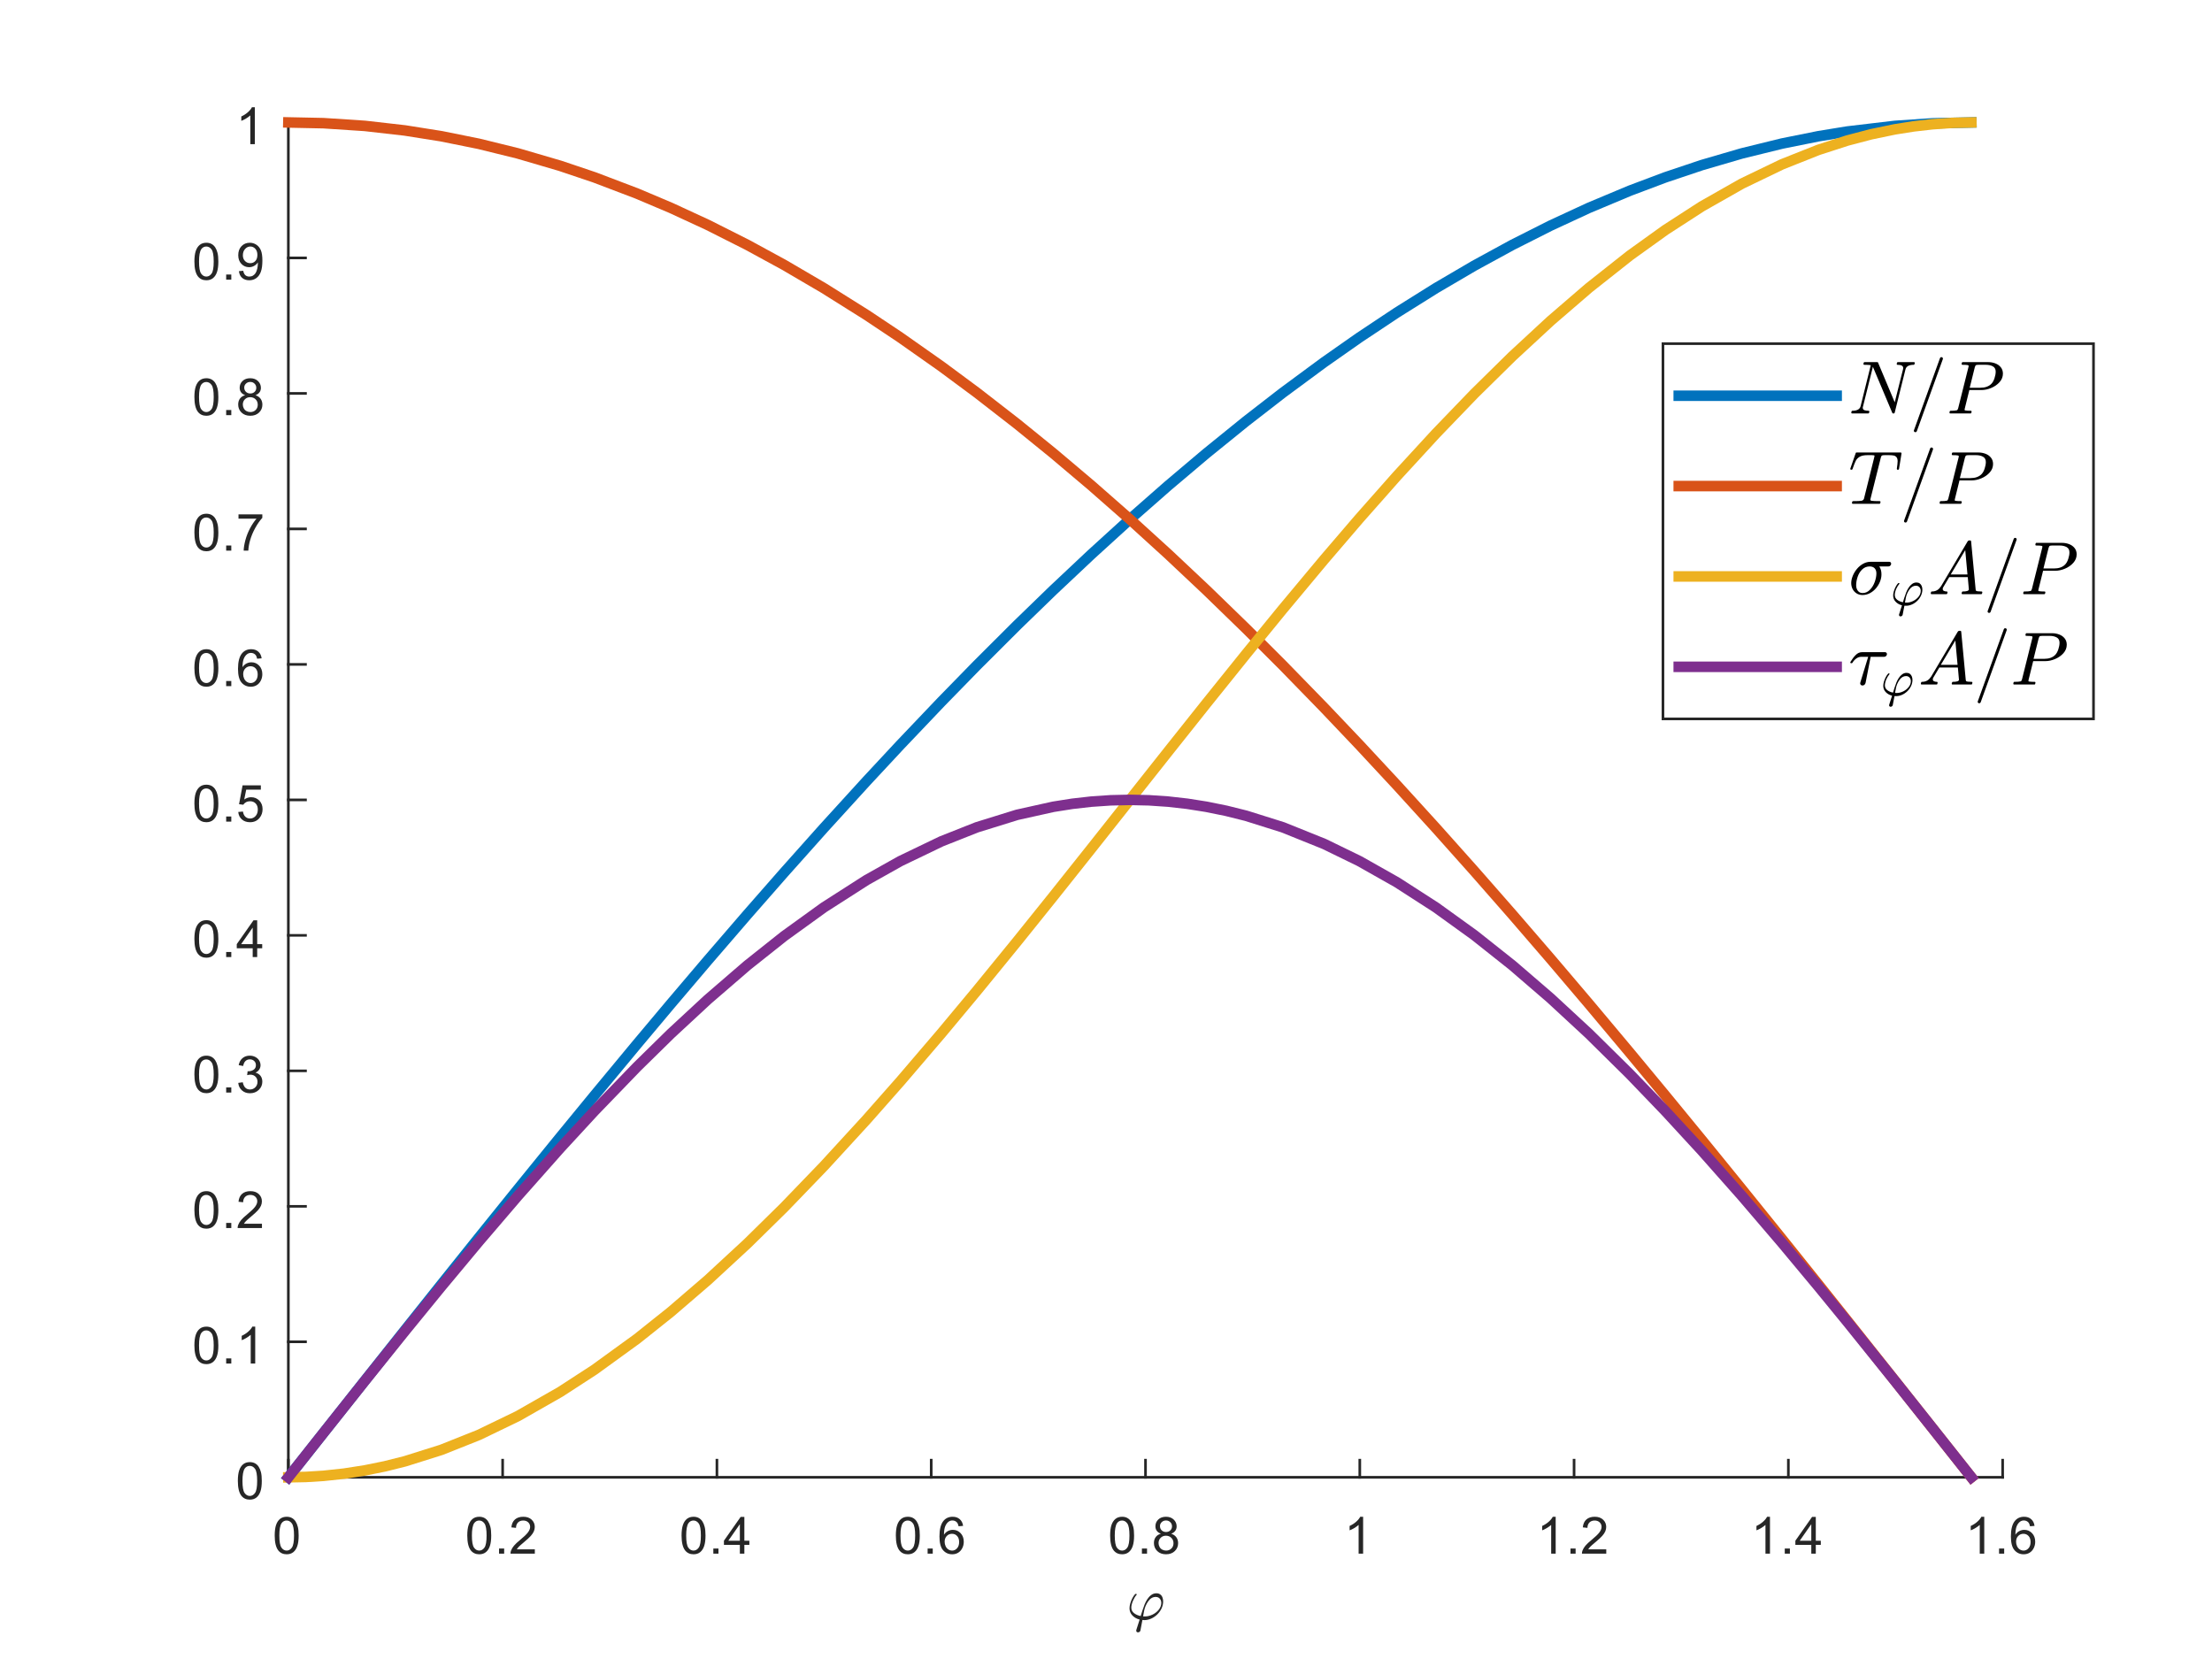 <?xml version="1.0"?>
<!DOCTYPE svg PUBLIC '-//W3C//DTD SVG 1.0//EN'
          'http://www.w3.org/TR/2001/REC-SVG-20010904/DTD/svg10.dtd'>
<svg xmlns:xlink="http://www.w3.org/1999/xlink" style="fill-opacity:1; color-rendering:auto; color-interpolation:auto; text-rendering:auto; stroke:black; stroke-linecap:square; stroke-miterlimit:10; shape-rendering:auto; stroke-opacity:1; fill:black; stroke-dasharray:none; font-weight:normal; stroke-width:1; font-family:'Dialog'; font-style:normal; stroke-linejoin:miter; font-size:12px; stroke-dashoffset:0; image-rendering:auto;" width="560" height="420" xmlns="http://www.w3.org/2000/svg"
><rect width="100%" height="100%" fill="#333333" stroke="none"/><!--Generated by the Batik Graphics2D SVG Generator--><defs id="genericDefs"
  /><g
  ><defs id="defs1"
    ><clipPath clipPathUnits="userSpaceOnUse" id="clipPath1"
      ><path d="M0 0 L560 0 L560 420 L0 420 L0 0 Z"
      /></clipPath
    ></defs
    ><g style="fill:white; stroke:white;"
    ><rect x="0" y="0" width="560" style="clip-path:url(#clipPath1); stroke:none;" height="420"
    /></g
    ><g style="fill:white; text-rendering:optimizeSpeed; color-rendering:optimizeSpeed; image-rendering:optimizeSpeed; shape-rendering:crispEdges; stroke:white; color-interpolation:sRGB;"
    ><rect x="0" width="560" height="420" y="0" style="stroke:none;"
      /><path style="stroke:none;" d="M73 374 L507 374 L507 31 L73 31 Z"
    /></g
    ><g style="fill:rgb(38,38,38); text-rendering:geometricPrecision; image-rendering:optimizeQuality; color-rendering:optimizeQuality; stroke-linejoin:round; stroke:rgb(38,38,38); color-interpolation:linearRGB; stroke-width:0.667;"
    ><line y2="374" style="fill:none;" x1="73" x2="507" y1="374"
      /><line y2="369.66" style="fill:none;" x1="73" x2="73" y1="374"
      /><line y2="369.66" style="fill:none;" x1="127.25" x2="127.25" y1="374"
      /><line y2="369.66" style="fill:none;" x1="181.5" x2="181.5" y1="374"
      /><line y2="369.66" style="fill:none;" x1="235.75" x2="235.75" y1="374"
      /><line y2="369.66" style="fill:none;" x1="290" x2="290" y1="374"
      /><line y2="369.66" style="fill:none;" x1="344.25" x2="344.25" y1="374"
      /><line y2="369.66" style="fill:none;" x1="398.5" x2="398.5" y1="374"
      /><line y2="369.66" style="fill:none;" x1="452.75" x2="452.75" y1="374"
      /><line y2="369.66" style="fill:none;" x1="507" x2="507" y1="374"
    /></g
    ><g transform="translate(73,379.333)" style="font-size:13.333px; fill:rgb(38,38,38); text-rendering:geometricPrecision; color-rendering:optimizeQuality; image-rendering:optimizeQuality; stroke:rgb(38,38,38); color-interpolation:linearRGB;"
    ><path style="stroke:none;" d="M-3.453 9.406 Q-3.453 7.766 -3.117 6.758 Q-2.781 5.75 -2.109 5.203 Q-1.438 4.656 -0.422 4.656 Q0.328 4.656 0.891 4.961 Q1.453 5.266 1.82 5.828 Q2.188 6.391 2.398 7.211 Q2.609 8.031 2.609 9.406 Q2.609 11.047 2.273 12.055 Q1.938 13.062 1.266 13.609 Q0.594 14.156 -0.422 14.156 Q-1.766 14.156 -2.547 13.188 Q-3.453 12.031 -3.453 9.406 ZM-2.281 9.406 Q-2.281 11.703 -1.75 12.461 Q-1.219 13.219 -0.422 13.219 Q0.359 13.219 0.898 12.461 Q1.438 11.703 1.438 9.406 Q1.438 7.109 0.898 6.359 Q0.359 5.609 -0.438 5.609 Q-1.219 5.609 -1.703 6.266 Q-2.281 7.125 -2.281 9.406 Z"
    /></g
    ><g transform="translate(127.25,379.333)" style="font-size:13.333px; fill:rgb(38,38,38); text-rendering:geometricPrecision; color-rendering:optimizeQuality; image-rendering:optimizeQuality; stroke:rgb(38,38,38); color-interpolation:linearRGB;"
    ><path style="stroke:none;" d="M-8.953 9.406 Q-8.953 7.766 -8.617 6.758 Q-8.281 5.75 -7.609 5.203 Q-6.938 4.656 -5.922 4.656 Q-5.172 4.656 -4.609 4.961 Q-4.047 5.266 -3.68 5.828 Q-3.312 6.391 -3.102 7.211 Q-2.891 8.031 -2.891 9.406 Q-2.891 11.047 -3.227 12.055 Q-3.562 13.062 -4.234 13.609 Q-4.906 14.156 -5.922 14.156 Q-7.266 14.156 -8.047 13.188 Q-8.953 12.031 -8.953 9.406 ZM-7.781 9.406 Q-7.781 11.703 -7.25 12.461 Q-6.719 13.219 -5.922 13.219 Q-5.141 13.219 -4.602 12.461 Q-4.062 11.703 -4.062 9.406 Q-4.062 7.109 -4.602 6.359 Q-5.141 5.609 -5.938 5.609 Q-6.719 5.609 -7.203 6.266 Q-7.781 7.125 -7.781 9.406 ZM-0.909 14 L-0.909 12.703 L0.388 12.703 L0.388 14 L-0.909 14 ZM8.149 12.906 L8.149 14 L1.993 14 Q1.977 13.594 2.134 13.203 Q2.368 12.578 2.884 11.969 Q3.399 11.359 4.384 10.562 Q5.899 9.312 6.431 8.586 Q6.962 7.859 6.962 7.219 Q6.962 6.531 6.477 6.07 Q5.993 5.609 5.212 5.609 Q4.384 5.609 3.892 6.102 Q3.399 6.594 3.384 7.469 L2.212 7.344 Q2.337 6.031 3.118 5.344 Q3.899 4.656 5.227 4.656 Q6.571 4.656 7.352 5.398 Q8.134 6.141 8.134 7.234 Q8.134 7.797 7.907 8.336 Q7.681 8.875 7.149 9.477 Q6.618 10.078 5.384 11.109 Q4.352 11.969 4.063 12.281 Q3.774 12.594 3.587 12.906 L8.149 12.906 Z"
    /></g
    ><g transform="translate(181.5,379.333)" style="font-size:13.333px; fill:rgb(38,38,38); text-rendering:geometricPrecision; color-rendering:optimizeQuality; image-rendering:optimizeQuality; stroke:rgb(38,38,38); color-interpolation:linearRGB;"
    ><path style="stroke:none;" d="M-8.953 9.406 Q-8.953 7.766 -8.617 6.758 Q-8.281 5.75 -7.609 5.203 Q-6.938 4.656 -5.922 4.656 Q-5.172 4.656 -4.609 4.961 Q-4.047 5.266 -3.68 5.828 Q-3.312 6.391 -3.102 7.211 Q-2.891 8.031 -2.891 9.406 Q-2.891 11.047 -3.227 12.055 Q-3.562 13.062 -4.234 13.609 Q-4.906 14.156 -5.922 14.156 Q-7.266 14.156 -8.047 13.188 Q-8.953 12.031 -8.953 9.406 ZM-7.781 9.406 Q-7.781 11.703 -7.25 12.461 Q-6.719 13.219 -5.922 13.219 Q-5.141 13.219 -4.602 12.461 Q-4.062 11.703 -4.062 9.406 Q-4.062 7.109 -4.602 6.359 Q-5.141 5.609 -5.938 5.609 Q-6.719 5.609 -7.203 6.266 Q-7.781 7.125 -7.781 9.406 ZM-0.909 14 L-0.909 12.703 L0.388 12.703 L0.388 14 L-0.909 14 ZM5.806 14 L5.806 11.766 L1.774 11.766 L1.774 10.719 L6.009 4.688 L6.946 4.688 L6.946 10.719 L8.212 10.719 L8.212 11.766 L6.946 11.766 L6.946 14 L5.806 14 ZM5.806 10.719 L5.806 6.531 L2.884 10.719 L5.806 10.719 Z"
    /></g
    ><g transform="translate(235.75,379.333)" style="font-size:13.333px; fill:rgb(38,38,38); text-rendering:geometricPrecision; color-rendering:optimizeQuality; image-rendering:optimizeQuality; stroke:rgb(38,38,38); color-interpolation:linearRGB;"
    ><path style="stroke:none;" d="M-8.953 9.406 Q-8.953 7.766 -8.617 6.758 Q-8.281 5.75 -7.609 5.203 Q-6.938 4.656 -5.922 4.656 Q-5.172 4.656 -4.609 4.961 Q-4.047 5.266 -3.68 5.828 Q-3.312 6.391 -3.102 7.211 Q-2.891 8.031 -2.891 9.406 Q-2.891 11.047 -3.227 12.055 Q-3.562 13.062 -4.234 13.609 Q-4.906 14.156 -5.922 14.156 Q-7.266 14.156 -8.047 13.188 Q-8.953 12.031 -8.953 9.406 ZM-7.781 9.406 Q-7.781 11.703 -7.25 12.461 Q-6.719 13.219 -5.922 13.219 Q-5.141 13.219 -4.602 12.461 Q-4.062 11.703 -4.062 9.406 Q-4.062 7.109 -4.602 6.359 Q-5.141 5.609 -5.938 5.609 Q-6.719 5.609 -7.203 6.266 Q-7.781 7.125 -7.781 9.406 ZM-0.909 14 L-0.909 12.703 L0.388 12.703 L0.388 14 L-0.909 14 ZM8.071 6.969 L6.931 7.062 Q6.79 6.391 6.509 6.078 Q6.04 5.594 5.368 5.594 Q4.821 5.594 4.399 5.906 Q3.868 6.297 3.555 7.047 Q3.243 7.797 3.227 9.203 Q3.634 8.578 4.235 8.273 Q4.837 7.969 5.493 7.969 Q6.634 7.969 7.438 8.805 Q8.243 9.641 8.243 10.984 Q8.243 11.859 7.86 12.609 Q7.477 13.359 6.821 13.758 Q6.165 14.156 5.321 14.156 Q3.899 14.156 2.993 13.109 Q2.087 12.062 2.087 9.641 Q2.087 6.953 3.087 5.719 Q3.962 4.656 5.431 4.656 Q6.524 4.656 7.227 5.273 Q7.931 5.891 8.071 6.969 ZM3.399 10.984 Q3.399 11.578 3.649 12.117 Q3.899 12.656 4.352 12.938 Q4.806 13.219 5.306 13.219 Q6.024 13.219 6.548 12.633 Q7.071 12.047 7.071 11.047 Q7.071 10.078 6.556 9.523 Q6.04 8.969 5.259 8.969 Q4.477 8.969 3.938 9.523 Q3.399 10.078 3.399 10.984 Z"
    /></g
    ><g transform="translate(290,379.333)" style="font-size:13.333px; fill:rgb(38,38,38); text-rendering:geometricPrecision; color-rendering:optimizeQuality; image-rendering:optimizeQuality; stroke:rgb(38,38,38); color-interpolation:linearRGB;"
    ><path style="stroke:none;" d="M-8.953 9.406 Q-8.953 7.766 -8.617 6.758 Q-8.281 5.75 -7.609 5.203 Q-6.938 4.656 -5.922 4.656 Q-5.172 4.656 -4.609 4.961 Q-4.047 5.266 -3.68 5.828 Q-3.312 6.391 -3.102 7.211 Q-2.891 8.031 -2.891 9.406 Q-2.891 11.047 -3.227 12.055 Q-3.562 13.062 -4.234 13.609 Q-4.906 14.156 -5.922 14.156 Q-7.266 14.156 -8.047 13.188 Q-8.953 12.031 -8.953 9.406 ZM-7.781 9.406 Q-7.781 11.703 -7.25 12.461 Q-6.719 13.219 -5.922 13.219 Q-5.141 13.219 -4.602 12.461 Q-4.062 11.703 -4.062 9.406 Q-4.062 7.109 -4.602 6.359 Q-5.141 5.609 -5.938 5.609 Q-6.719 5.609 -7.203 6.266 Q-7.781 7.125 -7.781 9.406 ZM-0.909 14 L-0.909 12.703 L0.388 12.703 L0.388 14 L-0.909 14 ZM3.899 8.953 Q3.196 8.688 2.852 8.211 Q2.509 7.734 2.509 7.062 Q2.509 6.047 3.235 5.352 Q3.962 4.656 5.181 4.656 Q6.399 4.656 7.141 5.367 Q7.884 6.078 7.884 7.094 Q7.884 7.734 7.54 8.211 Q7.196 8.688 6.509 8.953 Q7.368 9.234 7.813 9.859 Q8.259 10.484 8.259 11.344 Q8.259 12.531 7.415 13.344 Q6.571 14.156 5.196 14.156 Q3.821 14.156 2.977 13.344 Q2.134 12.531 2.134 11.312 Q2.134 10.406 2.595 9.789 Q3.055 9.172 3.899 8.953 ZM3.665 7.016 Q3.665 7.672 4.095 8.094 Q4.524 8.516 5.196 8.516 Q5.868 8.516 6.29 8.102 Q6.712 7.688 6.712 7.078 Q6.712 6.453 6.274 6.023 Q5.837 5.594 5.196 5.594 Q4.54 5.594 4.102 6.016 Q3.665 6.438 3.665 7.016 ZM3.305 11.312 Q3.305 11.797 3.54 12.258 Q3.774 12.719 4.227 12.969 Q4.681 13.219 5.212 13.219 Q6.024 13.219 6.556 12.695 Q7.087 12.172 7.087 11.359 Q7.087 10.531 6.54 9.992 Q5.993 9.453 5.165 9.453 Q4.368 9.453 3.837 9.984 Q3.305 10.516 3.305 11.312 Z"
    /></g
    ><g transform="translate(344.25,379.333)" style="font-size:13.333px; fill:rgb(38,38,38); text-rendering:geometricPrecision; color-rendering:optimizeQuality; image-rendering:optimizeQuality; stroke:rgb(38,38,38); color-interpolation:linearRGB;"
    ><path style="stroke:none;" d="M0.844 14 L-0.297 14 L-0.297 6.719 Q-0.719 7.109 -1.383 7.508 Q-2.047 7.906 -2.578 8.094 L-2.578 6.984 Q-1.625 6.547 -0.906 5.906 Q-0.188 5.266 0.109 4.656 L0.844 4.656 L0.844 14 Z"
    /></g
    ><g transform="translate(398.5,379.333)" style="font-size:13.333px; fill:rgb(38,38,38); text-rendering:geometricPrecision; color-rendering:optimizeQuality; image-rendering:optimizeQuality; stroke:rgb(38,38,38); color-interpolation:linearRGB;"
    ><path style="stroke:none;" d="M-4.656 14 L-5.797 14 L-5.797 6.719 Q-6.219 7.109 -6.883 7.508 Q-7.547 7.906 -8.078 8.094 L-8.078 6.984 Q-7.125 6.547 -6.406 5.906 Q-5.688 5.266 -5.391 4.656 L-4.656 4.656 L-4.656 14 ZM-0.909 14 L-0.909 12.703 L0.388 12.703 L0.388 14 L-0.909 14 ZM8.149 12.906 L8.149 14 L1.993 14 Q1.977 13.594 2.134 13.203 Q2.368 12.578 2.884 11.969 Q3.399 11.359 4.384 10.562 Q5.899 9.312 6.431 8.586 Q6.962 7.859 6.962 7.219 Q6.962 6.531 6.477 6.07 Q5.993 5.609 5.212 5.609 Q4.384 5.609 3.892 6.102 Q3.399 6.594 3.384 7.469 L2.212 7.344 Q2.337 6.031 3.118 5.344 Q3.899 4.656 5.227 4.656 Q6.571 4.656 7.352 5.398 Q8.134 6.141 8.134 7.234 Q8.134 7.797 7.907 8.336 Q7.681 8.875 7.149 9.477 Q6.618 10.078 5.384 11.109 Q4.352 11.969 4.063 12.281 Q3.774 12.594 3.587 12.906 L8.149 12.906 Z"
    /></g
    ><g transform="translate(452.75,379.333)" style="font-size:13.333px; fill:rgb(38,38,38); text-rendering:geometricPrecision; color-rendering:optimizeQuality; image-rendering:optimizeQuality; stroke:rgb(38,38,38); color-interpolation:linearRGB;"
    ><path style="stroke:none;" d="M-4.656 14 L-5.797 14 L-5.797 6.719 Q-6.219 7.109 -6.883 7.508 Q-7.547 7.906 -8.078 8.094 L-8.078 6.984 Q-7.125 6.547 -6.406 5.906 Q-5.688 5.266 -5.391 4.656 L-4.656 4.656 L-4.656 14 ZM-0.909 14 L-0.909 12.703 L0.388 12.703 L0.388 14 L-0.909 14 ZM5.806 14 L5.806 11.766 L1.774 11.766 L1.774 10.719 L6.009 4.688 L6.946 4.688 L6.946 10.719 L8.212 10.719 L8.212 11.766 L6.946 11.766 L6.946 14 L5.806 14 ZM5.806 10.719 L5.806 6.531 L2.884 10.719 L5.806 10.719 Z"
    /></g
    ><g transform="translate(507,379.333)" style="font-size:13.333px; fill:rgb(38,38,38); text-rendering:geometricPrecision; color-rendering:optimizeQuality; image-rendering:optimizeQuality; stroke:rgb(38,38,38); color-interpolation:linearRGB;"
    ><path style="stroke:none;" d="M-4.656 14 L-5.797 14 L-5.797 6.719 Q-6.219 7.109 -6.883 7.508 Q-7.547 7.906 -8.078 8.094 L-8.078 6.984 Q-7.125 6.547 -6.406 5.906 Q-5.688 5.266 -5.391 4.656 L-4.656 4.656 L-4.656 14 ZM-0.909 14 L-0.909 12.703 L0.388 12.703 L0.388 14 L-0.909 14 ZM8.071 6.969 L6.931 7.062 Q6.79 6.391 6.509 6.078 Q6.04 5.594 5.368 5.594 Q4.821 5.594 4.399 5.906 Q3.868 6.297 3.555 7.047 Q3.243 7.797 3.227 9.203 Q3.634 8.578 4.235 8.273 Q4.837 7.969 5.493 7.969 Q6.634 7.969 7.438 8.805 Q8.243 9.641 8.243 10.984 Q8.243 11.859 7.86 12.609 Q7.477 13.359 6.821 13.758 Q6.165 14.156 5.321 14.156 Q3.899 14.156 2.993 13.109 Q2.087 12.062 2.087 9.641 Q2.087 6.953 3.087 5.719 Q3.962 4.656 5.431 4.656 Q6.524 4.656 7.227 5.273 Q7.931 5.891 8.071 6.969 ZM3.399 10.984 Q3.399 11.578 3.649 12.117 Q3.899 12.656 4.352 12.938 Q4.806 13.219 5.306 13.219 Q6.024 13.219 6.548 12.633 Q7.071 12.047 7.071 11.047 Q7.071 10.078 6.556 9.523 Q6.04 8.969 5.259 8.969 Q4.477 8.969 3.938 9.523 Q3.399 10.078 3.399 10.984 Z"
    /></g
    ><g transform="translate(290,397.667)" style="font-size:14.667px; fill:rgb(38,38,38); text-rendering:geometricPrecision; image-rendering:optimizeQuality; color-rendering:optimizeQuality; font-family:'mwa_cmmi10'; stroke:rgb(38,38,38); color-interpolation:linearRGB;"
    ><path style="stroke:none;" d="M-2.344 15.164 Q-2.344 15.117 -2.329 14.992 L-1.485 12.351 Q-2.594 12.07 -3.321 11.312 Q-4.047 10.554 -4.047 9.476 Q-4.047 8.914 -3.844 8.226 Q-3.641 7.539 -3.321 6.921 Q-3 6.304 -2.625 5.898 Q-2.532 5.851 -2.516 5.851 L-2.329 5.851 Q-2.297 5.851 -2.258 5.898 Q-2.219 5.945 -2.219 5.992 Q-2.219 6.054 -2.25 6.086 Q-2.5 6.351 -2.735 6.742 Q-2.969 7.132 -3.157 7.562 Q-3.344 7.992 -3.469 8.468 Q-3.594 8.945 -3.594 9.304 Q-3.594 10.195 -2.891 10.734 Q-2.188 11.273 -1.219 11.461 L-0.797 10.117 Q-0.516 9.242 -0.242 8.554 Q0.031 7.867 0.445 7.218 Q0.859 6.57 1.445 6.132 Q2.031 5.695 2.765 5.695 Q3.328 5.695 3.718 5.976 Q4.109 6.257 4.289 6.734 Q4.468 7.211 4.468 7.757 Q4.468 8.648 4.078 9.5 Q3.687 10.351 3 11.031 Q2.312 11.711 1.445 12.101 Q0.578 12.492 -0.297 12.492 Q-0.422 12.476 -0.555 12.468 Q-0.688 12.461 -0.782 12.461 L-1.282 15.086 Q-1.313 15.304 -1.492 15.445 Q-1.672 15.586 -1.907 15.586 Q-2.094 15.586 -2.219 15.476 Q-2.344 15.367 -2.344 15.164 ZM-0.61 11.539 Q-0.454 11.554 -0.125 11.554 Q0.796 11.554 1.758 11.101 Q2.718 10.648 3.359 9.843 Q4 9.039 4 8.101 Q4 7.679 3.82 7.343 Q3.64 7.007 3.336 6.812 Q3.031 6.617 2.609 6.617 Q1.453 6.617 0.671 7.75 Q-0.11 8.882 -0.36 10.179 L-0.61 11.539 Z"
    /></g
    ><g style="fill:rgb(38,38,38); text-rendering:geometricPrecision; image-rendering:optimizeQuality; color-rendering:optimizeQuality; stroke-linejoin:round; stroke:rgb(38,38,38); color-interpolation:linearRGB; stroke-width:0.667;"
    ><line y2="31" style="fill:none;" x1="73" x2="73" y1="374"
      /><line y2="374" style="fill:none;" x1="73" x2="77.34" y1="374"
      /><line y2="339.7" style="fill:none;" x1="73" x2="77.34" y1="339.7"
      /><line y2="305.4" style="fill:none;" x1="73" x2="77.34" y1="305.4"
      /><line y2="271.1" style="fill:none;" x1="73" x2="77.34" y1="271.1"
      /><line y2="236.8" style="fill:none;" x1="73" x2="77.34" y1="236.8"
      /><line y2="202.5" style="fill:none;" x1="73" x2="77.34" y1="202.5"
      /><line y2="168.2" style="fill:none;" x1="73" x2="77.34" y1="168.2"
      /><line y2="133.9" style="fill:none;" x1="73" x2="77.34" y1="133.9"
      /><line y2="99.6" style="fill:none;" x1="73" x2="77.34" y1="99.6"
      /><line y2="65.3" style="fill:none;" x1="73" x2="77.34" y1="65.3"
      /><line y2="31" style="fill:none;" x1="73" x2="77.34" y1="31"
    /></g
    ><g transform="translate(67.667,374)" style="font-size:13.333px; fill:rgb(38,38,38); text-rendering:geometricPrecision; color-rendering:optimizeQuality; image-rendering:optimizeQuality; stroke:rgb(38,38,38); color-interpolation:linearRGB;"
    ><path style="stroke:none;" d="M-7.453 0.906 Q-7.453 -0.734 -7.117 -1.742 Q-6.781 -2.75 -6.109 -3.297 Q-5.438 -3.844 -4.422 -3.844 Q-3.672 -3.844 -3.109 -3.539 Q-2.547 -3.234 -2.18 -2.672 Q-1.812 -2.109 -1.602 -1.289 Q-1.391 -0.469 -1.391 0.906 Q-1.391 2.547 -1.727 3.555 Q-2.062 4.562 -2.734 5.109 Q-3.406 5.656 -4.422 5.656 Q-5.766 5.656 -6.547 4.688 Q-7.453 3.531 -7.453 0.906 ZM-6.281 0.906 Q-6.281 3.203 -5.75 3.961 Q-5.219 4.719 -4.422 4.719 Q-3.641 4.719 -3.102 3.961 Q-2.562 3.203 -2.562 0.906 Q-2.562 -1.391 -3.102 -2.141 Q-3.641 -2.891 -4.438 -2.891 Q-5.219 -2.891 -5.703 -2.234 Q-6.281 -1.375 -6.281 0.906 Z"
    /></g
    ><g transform="translate(67.667,339.7)" style="font-size:13.333px; fill:rgb(38,38,38); text-rendering:geometricPrecision; color-rendering:optimizeQuality; image-rendering:optimizeQuality; stroke:rgb(38,38,38); color-interpolation:linearRGB;"
    ><path style="stroke:none;" d="M-18.453 0.906 Q-18.453 -0.734 -18.117 -1.742 Q-17.781 -2.75 -17.109 -3.297 Q-16.438 -3.844 -15.422 -3.844 Q-14.672 -3.844 -14.109 -3.539 Q-13.547 -3.234 -13.18 -2.672 Q-12.812 -2.109 -12.602 -1.289 Q-12.391 -0.469 -12.391 0.906 Q-12.391 2.547 -12.727 3.555 Q-13.062 4.562 -13.734 5.109 Q-14.406 5.656 -15.422 5.656 Q-16.766 5.656 -17.547 4.688 Q-18.453 3.531 -18.453 0.906 ZM-17.281 0.906 Q-17.281 3.203 -16.75 3.961 Q-16.219 4.719 -15.422 4.719 Q-14.641 4.719 -14.102 3.961 Q-13.562 3.203 -13.562 0.906 Q-13.562 -1.391 -14.102 -2.141 Q-14.641 -2.891 -15.438 -2.891 Q-16.219 -2.891 -16.703 -2.234 Q-17.281 -1.375 -17.281 0.906 ZM-10.409 5.5 L-10.409 4.203 L-9.112 4.203 L-9.112 5.5 L-10.409 5.5 ZM-3.054 5.5 L-4.194 5.5 L-4.194 -1.781 Q-4.616 -1.391 -5.28 -0.992 Q-5.944 -0.594 -6.476 -0.406 L-6.476 -1.516 Q-5.523 -1.953 -4.804 -2.594 Q-4.085 -3.234 -3.788 -3.844 L-3.054 -3.844 L-3.054 5.5 Z"
    /></g
    ><g transform="translate(67.667,305.4)" style="font-size:13.333px; fill:rgb(38,38,38); text-rendering:geometricPrecision; color-rendering:optimizeQuality; image-rendering:optimizeQuality; stroke:rgb(38,38,38); color-interpolation:linearRGB;"
    ><path style="stroke:none;" d="M-18.453 0.906 Q-18.453 -0.734 -18.117 -1.742 Q-17.781 -2.75 -17.109 -3.297 Q-16.438 -3.844 -15.422 -3.844 Q-14.672 -3.844 -14.109 -3.539 Q-13.547 -3.234 -13.18 -2.672 Q-12.812 -2.109 -12.602 -1.289 Q-12.391 -0.469 -12.391 0.906 Q-12.391 2.547 -12.727 3.555 Q-13.062 4.562 -13.734 5.109 Q-14.406 5.656 -15.422 5.656 Q-16.766 5.656 -17.547 4.688 Q-18.453 3.531 -18.453 0.906 ZM-17.281 0.906 Q-17.281 3.203 -16.75 3.961 Q-16.219 4.719 -15.422 4.719 Q-14.641 4.719 -14.102 3.961 Q-13.562 3.203 -13.562 0.906 Q-13.562 -1.391 -14.102 -2.141 Q-14.641 -2.891 -15.438 -2.891 Q-16.219 -2.891 -16.703 -2.234 Q-17.281 -1.375 -17.281 0.906 ZM-10.409 5.5 L-10.409 4.203 L-9.112 4.203 L-9.112 5.5 L-10.409 5.5 ZM-1.351 4.406 L-1.351 5.5 L-7.507 5.5 Q-7.523 5.094 -7.366 4.703 Q-7.132 4.078 -6.616 3.469 Q-6.101 2.859 -5.116 2.062 Q-3.601 0.812 -3.07 0.086 Q-2.538 -0.641 -2.538 -1.281 Q-2.538 -1.969 -3.023 -2.43 Q-3.507 -2.891 -4.288 -2.891 Q-5.116 -2.891 -5.609 -2.398 Q-6.101 -1.906 -6.116 -1.031 L-7.288 -1.156 Q-7.163 -2.469 -6.382 -3.156 Q-5.601 -3.844 -4.273 -3.844 Q-2.929 -3.844 -2.148 -3.102 Q-1.366 -2.359 -1.366 -1.266 Q-1.366 -0.703 -1.593 -0.164 Q-1.819 0.375 -2.351 0.977 Q-2.882 1.578 -4.116 2.609 Q-5.148 3.469 -5.437 3.781 Q-5.726 4.094 -5.913 4.406 L-1.351 4.406 Z"
    /></g
    ><g transform="translate(67.667,271.1)" style="font-size:13.333px; fill:rgb(38,38,38); text-rendering:geometricPrecision; color-rendering:optimizeQuality; image-rendering:optimizeQuality; stroke:rgb(38,38,38); color-interpolation:linearRGB;"
    ><path style="stroke:none;" d="M-18.453 0.906 Q-18.453 -0.734 -18.117 -1.742 Q-17.781 -2.75 -17.109 -3.297 Q-16.438 -3.844 -15.422 -3.844 Q-14.672 -3.844 -14.109 -3.539 Q-13.547 -3.234 -13.18 -2.672 Q-12.812 -2.109 -12.602 -1.289 Q-12.391 -0.469 -12.391 0.906 Q-12.391 2.547 -12.727 3.555 Q-13.062 4.562 -13.734 5.109 Q-14.406 5.656 -15.422 5.656 Q-16.766 5.656 -17.547 4.688 Q-18.453 3.531 -18.453 0.906 ZM-17.281 0.906 Q-17.281 3.203 -16.75 3.961 Q-16.219 4.719 -15.422 4.719 Q-14.641 4.719 -14.102 3.961 Q-13.562 3.203 -13.562 0.906 Q-13.562 -1.391 -14.102 -2.141 Q-14.641 -2.891 -15.438 -2.891 Q-16.219 -2.891 -16.703 -2.234 Q-17.281 -1.375 -17.281 0.906 ZM-10.409 5.5 L-10.409 4.203 L-9.112 4.203 L-9.112 5.5 L-10.409 5.5 ZM-7.351 3.047 L-6.21 2.891 Q-6.007 3.859 -5.538 4.289 Q-5.069 4.719 -4.382 4.719 Q-3.585 4.719 -3.03 4.164 Q-2.476 3.609 -2.476 2.781 Q-2.476 1.984 -2.983 1.477 Q-3.491 0.969 -4.288 0.969 Q-4.616 0.969 -5.101 1.094 L-4.976 0.094 Q-4.851 0.109 -4.788 0.109 Q-4.054 0.109 -3.468 -0.273 Q-2.882 -0.656 -2.882 -1.453 Q-2.882 -2.078 -3.312 -2.492 Q-3.741 -2.906 -4.413 -2.906 Q-5.085 -2.906 -5.523 -2.484 Q-5.96 -2.062 -6.101 -1.234 L-7.241 -1.438 Q-7.023 -2.578 -6.28 -3.211 Q-5.538 -3.844 -4.444 -3.844 Q-3.679 -3.844 -3.038 -3.516 Q-2.398 -3.188 -2.054 -2.625 Q-1.71 -2.062 -1.71 -1.422 Q-1.71 -0.828 -2.038 -0.328 Q-2.366 0.172 -2.991 0.453 Q-2.179 0.656 -1.718 1.25 Q-1.257 1.844 -1.257 2.75 Q-1.257 3.969 -2.148 4.82 Q-3.038 5.672 -4.398 5.672 Q-5.616 5.672 -6.429 4.938 Q-7.241 4.203 -7.351 3.047 Z"
    /></g
    ><g transform="translate(67.667,236.8)" style="font-size:13.333px; fill:rgb(38,38,38); text-rendering:geometricPrecision; color-rendering:optimizeQuality; image-rendering:optimizeQuality; stroke:rgb(38,38,38); color-interpolation:linearRGB;"
    ><path style="stroke:none;" d="M-18.453 0.906 Q-18.453 -0.734 -18.117 -1.742 Q-17.781 -2.75 -17.109 -3.297 Q-16.438 -3.844 -15.422 -3.844 Q-14.672 -3.844 -14.109 -3.539 Q-13.547 -3.234 -13.18 -2.672 Q-12.812 -2.109 -12.602 -1.289 Q-12.391 -0.469 -12.391 0.906 Q-12.391 2.547 -12.727 3.555 Q-13.062 4.562 -13.734 5.109 Q-14.406 5.656 -15.422 5.656 Q-16.766 5.656 -17.547 4.688 Q-18.453 3.531 -18.453 0.906 ZM-17.281 0.906 Q-17.281 3.203 -16.75 3.961 Q-16.219 4.719 -15.422 4.719 Q-14.641 4.719 -14.102 3.961 Q-13.562 3.203 -13.562 0.906 Q-13.562 -1.391 -14.102 -2.141 Q-14.641 -2.891 -15.438 -2.891 Q-16.219 -2.891 -16.703 -2.234 Q-17.281 -1.375 -17.281 0.906 ZM-10.409 5.5 L-10.409 4.203 L-9.112 4.203 L-9.112 5.5 L-10.409 5.5 ZM-3.695 5.5 L-3.695 3.266 L-7.726 3.266 L-7.726 2.219 L-3.491 -3.812 L-2.554 -3.812 L-2.554 2.219 L-1.288 2.219 L-1.288 3.266 L-2.554 3.266 L-2.554 5.5 L-3.695 5.5 ZM-3.695 2.219 L-3.695 -1.969 L-6.616 2.219 L-3.695 2.219 Z"
    /></g
    ><g transform="translate(67.667,202.5)" style="font-size:13.333px; fill:rgb(38,38,38); text-rendering:geometricPrecision; color-rendering:optimizeQuality; image-rendering:optimizeQuality; stroke:rgb(38,38,38); color-interpolation:linearRGB;"
    ><path style="stroke:none;" d="M-18.453 0.906 Q-18.453 -0.734 -18.117 -1.742 Q-17.781 -2.75 -17.109 -3.297 Q-16.438 -3.844 -15.422 -3.844 Q-14.672 -3.844 -14.109 -3.539 Q-13.547 -3.234 -13.18 -2.672 Q-12.812 -2.109 -12.602 -1.289 Q-12.391 -0.469 -12.391 0.906 Q-12.391 2.547 -12.727 3.555 Q-13.062 4.562 -13.734 5.109 Q-14.406 5.656 -15.422 5.656 Q-16.766 5.656 -17.547 4.688 Q-18.453 3.531 -18.453 0.906 ZM-17.281 0.906 Q-17.281 3.203 -16.75 3.961 Q-16.219 4.719 -15.422 4.719 Q-14.641 4.719 -14.102 3.961 Q-13.562 3.203 -13.562 0.906 Q-13.562 -1.391 -14.102 -2.141 Q-14.641 -2.891 -15.438 -2.891 Q-16.219 -2.891 -16.703 -2.234 Q-17.281 -1.375 -17.281 0.906 ZM-10.409 5.5 L-10.409 4.203 L-9.112 4.203 L-9.112 5.5 L-10.409 5.5 ZM-7.351 3.062 L-6.163 2.953 Q-6.023 3.844 -5.538 4.281 Q-5.054 4.719 -4.366 4.719 Q-3.538 4.719 -2.968 4.094 Q-2.398 3.469 -2.398 2.453 Q-2.398 1.469 -2.945 0.906 Q-3.491 0.344 -4.382 0.344 Q-4.944 0.344 -5.39 0.594 Q-5.835 0.844 -6.085 1.234 L-7.148 1.094 L-6.257 -3.672 L-1.632 -3.672 L-1.632 -2.594 L-5.335 -2.594 L-5.835 -0.094 Q-5.007 -0.672 -4.085 -0.672 Q-2.866 -0.672 -2.03 0.172 Q-1.194 1.016 -1.194 2.344 Q-1.194 3.609 -1.929 4.531 Q-2.82 5.656 -4.366 5.656 Q-5.632 5.656 -6.437 4.945 Q-7.241 4.234 -7.351 3.062 Z"
    /></g
    ><g transform="translate(67.667,168.2)" style="font-size:13.333px; fill:rgb(38,38,38); text-rendering:geometricPrecision; color-rendering:optimizeQuality; image-rendering:optimizeQuality; stroke:rgb(38,38,38); color-interpolation:linearRGB;"
    ><path style="stroke:none;" d="M-18.453 0.906 Q-18.453 -0.734 -18.117 -1.742 Q-17.781 -2.75 -17.109 -3.297 Q-16.438 -3.844 -15.422 -3.844 Q-14.672 -3.844 -14.109 -3.539 Q-13.547 -3.234 -13.18 -2.672 Q-12.812 -2.109 -12.602 -1.289 Q-12.391 -0.469 -12.391 0.906 Q-12.391 2.547 -12.727 3.555 Q-13.062 4.562 -13.734 5.109 Q-14.406 5.656 -15.422 5.656 Q-16.766 5.656 -17.547 4.688 Q-18.453 3.531 -18.453 0.906 ZM-17.281 0.906 Q-17.281 3.203 -16.75 3.961 Q-16.219 4.719 -15.422 4.719 Q-14.641 4.719 -14.102 3.961 Q-13.562 3.203 -13.562 0.906 Q-13.562 -1.391 -14.102 -2.141 Q-14.641 -2.891 -15.438 -2.891 Q-16.219 -2.891 -16.703 -2.234 Q-17.281 -1.375 -17.281 0.906 ZM-10.409 5.5 L-10.409 4.203 L-9.112 4.203 L-9.112 5.5 L-10.409 5.5 ZM-1.429 -1.531 L-2.57 -1.438 Q-2.71 -2.109 -2.991 -2.422 Q-3.46 -2.906 -4.132 -2.906 Q-4.679 -2.906 -5.101 -2.594 Q-5.632 -2.203 -5.944 -1.453 Q-6.257 -0.703 -6.273 0.703 Q-5.866 0.078 -5.265 -0.227 Q-4.663 -0.531 -4.007 -0.531 Q-2.866 -0.531 -2.062 0.305 Q-1.257 1.141 -1.257 2.484 Q-1.257 3.359 -1.64 4.109 Q-2.023 4.859 -2.679 5.258 Q-3.335 5.656 -4.179 5.656 Q-5.601 5.656 -6.507 4.609 Q-7.413 3.562 -7.413 1.141 Q-7.413 -1.547 -6.413 -2.781 Q-5.538 -3.844 -4.069 -3.844 Q-2.976 -3.844 -2.273 -3.227 Q-1.569 -2.609 -1.429 -1.531 ZM-6.101 2.484 Q-6.101 3.078 -5.851 3.617 Q-5.601 4.156 -5.148 4.438 Q-4.694 4.719 -4.194 4.719 Q-3.476 4.719 -2.952 4.133 Q-2.429 3.547 -2.429 2.547 Q-2.429 1.578 -2.945 1.023 Q-3.46 0.469 -4.241 0.469 Q-5.023 0.469 -5.562 1.023 Q-6.101 1.578 -6.101 2.484 Z"
    /></g
    ><g transform="translate(67.667,133.9)" style="font-size:13.333px; fill:rgb(38,38,38); text-rendering:geometricPrecision; color-rendering:optimizeQuality; image-rendering:optimizeQuality; stroke:rgb(38,38,38); color-interpolation:linearRGB;"
    ><path style="stroke:none;" d="M-18.453 0.906 Q-18.453 -0.734 -18.117 -1.742 Q-17.781 -2.75 -17.109 -3.297 Q-16.438 -3.844 -15.422 -3.844 Q-14.672 -3.844 -14.109 -3.539 Q-13.547 -3.234 -13.18 -2.672 Q-12.812 -2.109 -12.602 -1.289 Q-12.391 -0.469 -12.391 0.906 Q-12.391 2.547 -12.727 3.555 Q-13.062 4.562 -13.734 5.109 Q-14.406 5.656 -15.422 5.656 Q-16.766 5.656 -17.547 4.688 Q-18.453 3.531 -18.453 0.906 ZM-17.281 0.906 Q-17.281 3.203 -16.75 3.961 Q-16.219 4.719 -15.422 4.719 Q-14.641 4.719 -14.102 3.961 Q-13.562 3.203 -13.562 0.906 Q-13.562 -1.391 -14.102 -2.141 Q-14.641 -2.891 -15.438 -2.891 Q-16.219 -2.891 -16.703 -2.234 Q-17.281 -1.375 -17.281 0.906 ZM-10.409 5.5 L-10.409 4.203 L-9.112 4.203 L-9.112 5.5 L-10.409 5.5 ZM-7.288 -2.594 L-7.288 -3.688 L-1.257 -3.688 L-1.257 -2.797 Q-2.148 -1.844 -3.023 -0.281 Q-3.898 1.281 -4.366 2.938 Q-4.71 4.109 -4.804 5.5 L-5.976 5.5 Q-5.96 4.406 -5.546 2.852 Q-5.132 1.297 -4.366 -0.148 Q-3.601 -1.594 -2.726 -2.594 L-7.288 -2.594 Z"
    /></g
    ><g transform="translate(67.667,99.6)" style="font-size:13.333px; fill:rgb(38,38,38); text-rendering:geometricPrecision; color-rendering:optimizeQuality; image-rendering:optimizeQuality; stroke:rgb(38,38,38); color-interpolation:linearRGB;"
    ><path style="stroke:none;" d="M-18.453 0.906 Q-18.453 -0.734 -18.117 -1.742 Q-17.781 -2.75 -17.109 -3.297 Q-16.438 -3.844 -15.422 -3.844 Q-14.672 -3.844 -14.109 -3.539 Q-13.547 -3.234 -13.18 -2.672 Q-12.812 -2.109 -12.602 -1.289 Q-12.391 -0.469 -12.391 0.906 Q-12.391 2.547 -12.727 3.555 Q-13.062 4.562 -13.734 5.109 Q-14.406 5.656 -15.422 5.656 Q-16.766 5.656 -17.547 4.688 Q-18.453 3.531 -18.453 0.906 ZM-17.281 0.906 Q-17.281 3.203 -16.75 3.961 Q-16.219 4.719 -15.422 4.719 Q-14.641 4.719 -14.102 3.961 Q-13.562 3.203 -13.562 0.906 Q-13.562 -1.391 -14.102 -2.141 Q-14.641 -2.891 -15.438 -2.891 Q-16.219 -2.891 -16.703 -2.234 Q-17.281 -1.375 -17.281 0.906 ZM-10.409 5.5 L-10.409 4.203 L-9.112 4.203 L-9.112 5.5 L-10.409 5.5 ZM-5.601 0.453 Q-6.304 0.188 -6.648 -0.289 Q-6.991 -0.766 -6.991 -1.438 Q-6.991 -2.453 -6.265 -3.148 Q-5.538 -3.844 -4.319 -3.844 Q-3.101 -3.844 -2.358 -3.133 Q-1.616 -2.422 -1.616 -1.406 Q-1.616 -0.766 -1.96 -0.289 Q-2.304 0.188 -2.991 0.453 Q-2.132 0.734 -1.687 1.359 Q-1.241 1.984 -1.241 2.844 Q-1.241 4.031 -2.085 4.844 Q-2.929 5.656 -4.304 5.656 Q-5.679 5.656 -6.523 4.844 Q-7.366 4.031 -7.366 2.812 Q-7.366 1.906 -6.905 1.289 Q-6.444 0.672 -5.601 0.453 ZM-5.835 -1.484 Q-5.835 -0.828 -5.405 -0.406 Q-4.976 0.016 -4.304 0.016 Q-3.632 0.016 -3.21 -0.398 Q-2.788 -0.812 -2.788 -1.422 Q-2.788 -2.047 -3.226 -2.477 Q-3.663 -2.906 -4.304 -2.906 Q-4.96 -2.906 -5.398 -2.484 Q-5.835 -2.062 -5.835 -1.484 ZM-6.194 2.812 Q-6.194 3.297 -5.96 3.758 Q-5.726 4.219 -5.273 4.469 Q-4.819 4.719 -4.288 4.719 Q-3.476 4.719 -2.945 4.195 Q-2.413 3.672 -2.413 2.859 Q-2.413 2.031 -2.96 1.492 Q-3.507 0.953 -4.335 0.953 Q-5.132 0.953 -5.663 1.484 Q-6.194 2.016 -6.194 2.812 Z"
    /></g
    ><g transform="translate(67.667,65.3)" style="font-size:13.333px; fill:rgb(38,38,38); text-rendering:geometricPrecision; color-rendering:optimizeQuality; image-rendering:optimizeQuality; stroke:rgb(38,38,38); color-interpolation:linearRGB;"
    ><path style="stroke:none;" d="M-18.453 0.906 Q-18.453 -0.734 -18.117 -1.742 Q-17.781 -2.75 -17.109 -3.297 Q-16.438 -3.844 -15.422 -3.844 Q-14.672 -3.844 -14.109 -3.539 Q-13.547 -3.234 -13.18 -2.672 Q-12.812 -2.109 -12.602 -1.289 Q-12.391 -0.469 -12.391 0.906 Q-12.391 2.547 -12.727 3.555 Q-13.062 4.562 -13.734 5.109 Q-14.406 5.656 -15.422 5.656 Q-16.766 5.656 -17.547 4.688 Q-18.453 3.531 -18.453 0.906 ZM-17.281 0.906 Q-17.281 3.203 -16.75 3.961 Q-16.219 4.719 -15.422 4.719 Q-14.641 4.719 -14.102 3.961 Q-13.562 3.203 -13.562 0.906 Q-13.562 -1.391 -14.102 -2.141 Q-14.641 -2.891 -15.438 -2.891 Q-16.219 -2.891 -16.703 -2.234 Q-17.281 -1.375 -17.281 0.906 ZM-10.409 5.5 L-10.409 4.203 L-9.112 4.203 L-9.112 5.5 L-10.409 5.5 ZM-7.179 3.344 L-6.085 3.25 Q-5.944 4.016 -5.554 4.367 Q-5.163 4.719 -4.538 4.719 Q-4.023 4.719 -3.624 4.477 Q-3.226 4.234 -2.968 3.836 Q-2.71 3.438 -2.546 2.75 Q-2.382 2.062 -2.382 1.344 Q-2.382 1.266 -2.382 1.125 Q-2.726 1.672 -3.32 2.008 Q-3.913 2.344 -4.601 2.344 Q-5.757 2.344 -6.554 1.508 Q-7.351 0.672 -7.351 -0.703 Q-7.351 -2.125 -6.523 -2.984 Q-5.694 -3.844 -4.429 -3.844 Q-3.523 -3.844 -2.773 -3.352 Q-2.023 -2.859 -1.632 -1.961 Q-1.241 -1.062 -1.241 0.656 Q-1.241 2.438 -1.624 3.492 Q-2.007 4.547 -2.773 5.102 Q-3.538 5.656 -4.569 5.656 Q-5.663 5.656 -6.359 5.055 Q-7.054 4.453 -7.179 3.344 ZM-2.507 -0.766 Q-2.507 -1.75 -3.03 -2.32 Q-3.554 -2.891 -4.288 -2.891 Q-5.054 -2.891 -5.616 -2.273 Q-6.179 -1.656 -6.179 -0.656 Q-6.179 0.219 -5.648 0.773 Q-5.116 1.328 -4.319 1.328 Q-3.523 1.328 -3.015 0.773 Q-2.507 0.219 -2.507 -0.766 Z"
    /></g
    ><g transform="translate(67.667,31)" style="font-size:13.333px; fill:rgb(38,38,38); text-rendering:geometricPrecision; color-rendering:optimizeQuality; image-rendering:optimizeQuality; stroke:rgb(38,38,38); color-interpolation:linearRGB;"
    ><path style="stroke:none;" d="M-3.156 5.5 L-4.297 5.5 L-4.297 -1.781 Q-4.719 -1.391 -5.383 -0.992 Q-6.047 -0.594 -6.578 -0.406 L-6.578 -1.516 Q-5.625 -1.953 -4.906 -2.594 Q-4.188 -3.234 -3.891 -3.844 L-3.156 -3.844 L-3.156 5.5 Z"
    /></g
    ><g style="stroke-linecap:butt; fill:rgb(0,114,189); text-rendering:geometricPrecision; image-rendering:optimizeQuality; color-rendering:optimizeQuality; stroke-linejoin:round; stroke:rgb(0,114,189); color-interpolation:linearRGB; stroke-width:2.667;"
    ><path d="M73 374 L81.886 362.766 L92.367 349.531 L102.506 336.763 L111.734 325.186 L121.236 313.326 L131.102 301.09 L141.786 287.948 L150.469 277.366 L161.261 264.351 L169.836 254.134 L179.178 243.139 L189.203 231.513 L198.512 220.891 L208.57 209.618 L219.373 197.762 L227.938 188.56 L238.323 177.651 L247.305 168.448 L257.497 158.277 L266.672 149.383 L276.266 140.357 L286.039 131.462 L295.725 122.958 L305.406 114.778 L315.475 106.621 L324.774 99.414 L335.233 91.694 L344.141 85.45 L353.658 79.122 L363.508 72.956 L373.255 67.245 L382.875 61.996 L392.566 57.106 L402.243 52.626 L412.632 48.272 L421.61 44.894 L430.837 41.798 L440.977 38.839 L451.138 36.343 L460.344 34.491 L467.653 33.299 L479.711 31.874 L489.215 31.227 L499.079 31" style="fill:none; fill-rule:evenodd;"
      /><path d="M73 31 L81.886 31.184 L92.367 31.874 L102.506 33.027 L111.734 34.491 L121.236 36.409 L131.102 38.839 L141.786 41.97 L150.469 44.894 L161.261 48.998 L169.836 52.626 L179.178 56.944 L189.203 61.996 L198.512 67.069 L208.57 72.956 L219.373 79.739 L227.938 85.45 L238.323 92.76 L247.305 99.414 L257.497 107.33 L266.672 114.778 L276.266 122.883 L286.039 131.462 L295.725 140.276 L305.406 149.383 L315.475 159.157 L324.774 168.448 L335.233 179.186 L344.141 188.56 L353.658 198.797 L363.508 209.618 L373.255 220.539 L382.875 231.513 L392.566 242.748 L402.243 254.134 L412.632 266.529 L421.61 277.366 L430.837 288.614 L440.977 301.09 L451.138 313.694 L460.344 325.186 L467.653 334.351 L479.711 349.531 L489.215 361.53 L499.079 374" style="fill:none; fill-rule:evenodd; stroke:rgb(217,83,25);"
      /><path d="M73 374 L77.443 373.908 L81.886 373.632 L87.127 373.07 L92.367 372.254 L97.436 371.224 L102.506 369.957 L111.734 367.053 L121.236 363.267 L131.102 358.502 L141.786 352.411 L150.469 346.775 L161.261 338.948 L169.836 332.111 L179.178 324.074 L189.203 314.809 L198.512 305.655 L208.57 295.22 L219.373 283.447 L227.938 273.744 L238.323 261.601 L247.305 250.817 L257.497 238.326 L266.672 226.907 L276.266 214.848 L286.039 202.5 L295.725 190.262 L305.406 178.093 L315.475 165.57 L324.774 154.183 L335.233 141.648 L344.141 131.256 L353.658 120.493 L363.508 109.78 L373.255 99.659 L382.875 90.191 L392.566 81.225 L402.243 72.889 L412.632 64.674 L421.61 58.225 L430.837 52.256 L440.977 46.498 L451.138 41.603 L460.344 37.947 L467.653 35.583 L473.682 33.998 L479.711 32.746 L484.463 31.995 L489.215 31.453 L494.147 31.113 L499.079 31" style="fill:none; fill-rule:evenodd; stroke:rgb(237,177,32);"
      /><path d="M73 374 L81.886 362.772 L92.367 349.593 L102.506 336.983 L111.734 325.683 L121.236 314.283 L131.102 302.756 L141.786 290.7 L150.469 281.28 L161.261 270.105 L169.836 261.691 L179.178 253.037 L189.203 244.389 L198.512 236.992 L208.57 229.725 L219.373 222.805 L227.938 217.998 L238.323 213.005 L247.305 209.447 L257.497 206.284 L266.672 204.246 L271.469 203.489 L276.266 202.945 L281.152 202.611 L286.039 202.5 L290.882 202.609 L295.725 202.937 L300.566 203.483 L305.406 204.246 L310.441 205.268 L315.475 206.524 L324.774 209.447 L335.233 213.659 L344.141 217.998 L353.658 223.377 L363.508 229.725 L373.255 236.755 L382.875 244.389 L392.566 252.738 L402.243 261.691 L412.632 271.94 L421.61 281.28 L430.837 291.302 L440.977 302.756 L451.138 314.634 L460.344 325.683 L467.653 334.617 L479.711 349.593 L489.215 361.538 L499.079 374" style="fill:none; fill-rule:evenodd; stroke:rgb(126,47,142);"
    /></g
    ><g style="fill:white; text-rendering:optimizeSpeed; color-rendering:optimizeSpeed; image-rendering:optimizeSpeed; shape-rendering:crispEdges; stroke:white; color-interpolation:sRGB;"
    ><path style="stroke:none;" d="M530 182 L530 87 L421 87 L421 182 Z"
    /></g
    ><g transform="translate(467.975,100.186)" style="font-size:18.667px; text-rendering:geometricPrecision; color-rendering:optimizeQuality; image-rendering:optimizeQuality; font-family:'mwa_cmmi10'; color-interpolation:linearRGB;"
    ><path style="stroke:none;" d="M0.891 4.48 Q0.703 4.48 0.703 4.23 Q0.719 4.183 0.742 4.066 Q0.766 3.949 0.82 3.878 Q0.875 3.808 0.953 3.808 Q2.766 3.808 3.062 2.652 L5.641 -7.739 Q5.109 -7.833 3.969 -7.833 Q3.781 -7.833 3.781 -8.083 Q3.797 -8.129 3.82 -8.247 Q3.844 -8.364 3.898 -8.434 Q3.953 -8.504 4.031 -8.504 L7.312 -8.504 Q7.453 -8.504 7.484 -8.379 L11.703 1.667 L13.812 -6.739 Q13.844 -6.958 13.844 -7.036 Q13.844 -7.833 12.391 -7.833 Q12.203 -7.833 12.203 -8.083 Q12.266 -8.317 12.305 -8.411 Q12.344 -8.504 12.531 -8.504 L16.594 -8.504 Q16.781 -8.504 16.781 -8.254 Q16.766 -8.208 16.734 -8.09 Q16.703 -7.973 16.656 -7.903 Q16.609 -7.833 16.531 -7.833 Q14.719 -7.833 14.422 -6.676 L11.688 4.308 Q11.625 4.48 11.5 4.48 L11.266 4.48 Q11.141 4.48 11.094 4.355 L6.25 -7.145 L6.219 -7.27 Q6.172 -7.301 6.172 -7.317 L3.672 2.73 Q3.641 2.777 3.633 2.847 Q3.625 2.917 3.609 3.011 Q3.609 3.511 4.039 3.66 Q4.469 3.808 5.094 3.808 Q5.281 3.808 5.281 4.058 Q5.219 4.324 5.172 4.402 Q5.125 4.48 4.969 4.48 L0.891 4.48 Z"
    /></g
    ><g transform="translate(467.975,100.186)" style="font-size:18.667px; text-rendering:geometricPrecision; color-rendering:optimizeQuality; image-rendering:optimizeQuality; font-family:'mwa_cmmi10'; color-interpolation:linearRGB;"
    ><path style="stroke:none;" d="M16.54 8.855 Q16.54 8.792 16.556 8.777 L23.165 -9.536 Q23.212 -9.645 23.298 -9.708 Q23.384 -9.77 23.509 -9.77 Q23.681 -9.77 23.79 -9.668 Q23.9 -9.567 23.9 -9.395 L23.9 -9.317 L17.29 8.996 Q17.181 9.23 16.931 9.23 Q16.775 9.23 16.657 9.121 Q16.54 9.011 16.54 8.855 Z"
      /><path style="stroke:none;" d="M25.733 4.48 Q25.561 4.48 25.561 4.23 Q25.561 4.183 25.592 4.066 Q25.624 3.949 25.67 3.878 Q25.717 3.808 25.795 3.808 Q26.952 3.808 27.42 3.683 Q27.655 3.605 27.764 3.167 L30.374 -7.27 Q30.42 -7.458 30.42 -7.52 Q30.42 -7.723 30.186 -7.754 Q29.827 -7.833 28.827 -7.833 Q28.639 -7.833 28.639 -8.083 Q28.639 -8.129 28.67 -8.247 Q28.702 -8.364 28.749 -8.434 Q28.795 -8.504 28.874 -8.504 L35.436 -8.504 Q36.327 -8.504 37.178 -8.184 Q38.03 -7.864 38.561 -7.2 Q39.092 -6.536 39.092 -5.598 Q39.092 -4.395 38.249 -3.45 Q37.405 -2.504 36.139 -1.973 Q34.874 -1.442 33.686 -1.442 L30.592 -1.442 L29.436 3.246 Q29.389 3.433 29.389 3.511 Q29.389 3.589 29.413 3.644 Q29.436 3.699 29.483 3.707 Q29.53 3.714 29.624 3.73 Q29.983 3.808 30.983 3.808 Q31.17 3.808 31.17 4.058 Q31.108 4.324 31.069 4.402 Q31.03 4.48 30.858 4.48 L25.733 4.48 ZM30.686 -2.02 L33.342 -2.02 Q35.186 -2.02 36.155 -3.004 Q36.655 -3.504 36.959 -4.426 Q37.264 -5.348 37.264 -6.098 Q37.264 -7.036 36.553 -7.434 Q35.842 -7.833 34.78 -7.833 L32.967 -7.833 Q32.452 -7.833 32.28 -7.747 Q32.108 -7.661 31.967 -7.176 L30.686 -2.02 Z"
    /></g
    ><g style="stroke-linecap:butt; fill:rgb(0,114,189); text-rendering:geometricPrecision; image-rendering:optimizeQuality; color-rendering:optimizeQuality; stroke-linejoin:round; stroke:rgb(0,114,189); color-interpolation:linearRGB; stroke-width:2.667;"
    ><line y2="100.186" style="fill:none;" x1="424.998" x2="464.977" y1="100.186"
    /></g
    ><g transform="translate(467.975,123.062)" style="font-size:18.667px; text-rendering:geometricPrecision; color-rendering:optimizeQuality; image-rendering:optimizeQuality; font-family:'mwa_cmmi10'; color-interpolation:linearRGB;"
    ><path style="stroke:none;" d="M0.875 4.23 Q0.875 4.183 0.914 4.066 Q0.953 3.949 1 3.878 Q1.047 3.808 1.141 3.808 Q2.781 3.808 3.297 3.714 Q3.812 3.589 3.922 3.167 L6.516 -7.27 Q6.594 -7.504 6.594 -7.676 Q6.594 -7.833 5.922 -7.833 L4.828 -7.833 Q3.547 -7.833 2.859 -7.442 Q2.172 -7.051 1.844 -6.411 Q1.516 -5.77 1.016 -4.317 Q0.953 -4.145 0.812 -4.145 L0.656 -4.145 Q0.453 -4.145 0.453 -4.395 L1.812 -8.317 Q1.844 -8.504 2 -8.504 L13.219 -8.504 Q13.422 -8.504 13.422 -8.254 L12.781 -4.317 Q12.781 -4.254 12.719 -4.2 Q12.656 -4.145 12.594 -4.145 L12.422 -4.145 Q12.234 -4.145 12.234 -4.395 Q12.438 -5.739 12.438 -6.286 Q12.438 -6.958 12.164 -7.301 Q11.891 -7.645 11.445 -7.739 Q11 -7.833 10.281 -7.833 L9.156 -7.833 Q8.641 -7.833 8.469 -7.739 Q8.297 -7.645 8.172 -7.176 L5.562 3.246 Q5.562 3.277 5.555 3.316 Q5.547 3.355 5.531 3.417 Q5.531 3.652 5.812 3.714 Q6.312 3.808 7.922 3.808 Q8.109 3.808 8.109 4.058 Q8.047 4.324 8.008 4.402 Q7.969 4.48 7.797 4.48 L1.062 4.48 Q0.875 4.48 0.875 4.23 Z"
    /></g
    ><g transform="translate(467.975,123.062)" style="font-size:18.667px; text-rendering:geometricPrecision; color-rendering:optimizeQuality; image-rendering:optimizeQuality; font-family:'mwa_cmmi10'; color-interpolation:linearRGB;"
    ><path style="stroke:none;" d="M14.045 8.855 Q14.045 8.792 14.06 8.777 L20.67 -9.536 Q20.717 -9.645 20.803 -9.708 Q20.889 -9.77 21.014 -9.77 Q21.186 -9.77 21.295 -9.668 Q21.404 -9.567 21.404 -9.395 L21.404 -9.317 L14.795 8.996 Q14.685 9.23 14.435 9.23 Q14.279 9.23 14.162 9.121 Q14.045 9.011 14.045 8.855 Z"
      /><path style="stroke:none;" d="M23.238 4.48 Q23.066 4.48 23.066 4.23 Q23.066 4.183 23.097 4.066 Q23.128 3.949 23.175 3.878 Q23.222 3.808 23.3 3.808 Q24.456 3.808 24.925 3.683 Q25.16 3.605 25.269 3.167 L27.878 -7.27 Q27.925 -7.458 27.925 -7.52 Q27.925 -7.723 27.691 -7.754 Q27.331 -7.833 26.331 -7.833 Q26.144 -7.833 26.144 -8.083 Q26.144 -8.129 26.175 -8.247 Q26.206 -8.364 26.253 -8.434 Q26.3 -8.504 26.378 -8.504 L32.941 -8.504 Q33.831 -8.504 34.683 -8.184 Q35.535 -7.864 36.066 -7.2 Q36.597 -6.536 36.597 -5.598 Q36.597 -4.395 35.753 -3.45 Q34.91 -2.504 33.644 -1.973 Q32.378 -1.442 31.191 -1.442 L28.097 -1.442 L26.941 3.246 Q26.894 3.433 26.894 3.511 Q26.894 3.589 26.917 3.644 Q26.941 3.699 26.988 3.707 Q27.035 3.714 27.128 3.73 Q27.488 3.808 28.488 3.808 Q28.675 3.808 28.675 4.058 Q28.613 4.324 28.574 4.402 Q28.535 4.48 28.363 4.48 L23.238 4.48 ZM28.191 -2.02 L30.847 -2.02 Q32.691 -2.02 33.66 -3.004 Q34.16 -3.504 34.464 -4.426 Q34.769 -5.348 34.769 -6.098 Q34.769 -7.036 34.058 -7.434 Q33.347 -7.833 32.285 -7.833 L30.472 -7.833 Q29.956 -7.833 29.785 -7.747 Q29.613 -7.661 29.472 -7.176 L28.191 -2.02 Z"
    /></g
    ><g style="stroke-linecap:butt; fill:rgb(217,83,25); text-rendering:geometricPrecision; image-rendering:optimizeQuality; color-rendering:optimizeQuality; stroke-linejoin:round; stroke:rgb(217,83,25); color-interpolation:linearRGB; stroke-width:2.667;"
    ><line y2="123.062" style="fill:none;" x1="424.998" x2="464.977" y1="123.062"
    /></g
    ><g transform="translate(467.975,145.938)" style="font-size:18.667px; text-rendering:geometricPrecision; color-rendering:optimizeQuality; image-rendering:optimizeQuality; font-family:'mwb_cmmi10'; color-interpolation:linearRGB;"
    ><path style="stroke:none;" d="M3.547 4.699 Q2.703 4.699 2.055 4.292 Q1.406 3.886 1.047 3.199 Q0.688 2.511 0.688 1.683 Q0.688 0.808 1.086 -0.169 Q1.484 -1.145 2.172 -1.95 Q2.859 -2.754 3.734 -3.231 Q4.609 -3.708 5.531 -3.708 L10.312 -3.708 Q10.516 -3.708 10.656 -3.583 Q10.797 -3.458 10.797 -3.223 Q10.797 -2.958 10.594 -2.747 Q10.391 -2.536 10.109 -2.536 L7.797 -2.536 Q8.344 -1.723 8.344 -0.551 Q8.344 0.402 7.969 1.324 Q7.594 2.246 6.938 3.011 Q6.281 3.777 5.406 4.238 Q4.531 4.699 3.547 4.699 ZM3.578 4.199 Q4.609 4.199 5.414 3.386 Q6.219 2.574 6.641 1.394 Q7.062 0.214 7.062 -0.786 Q7.062 -1.598 6.617 -2.067 Q6.172 -2.536 5.359 -2.536 Q4.266 -2.536 3.484 -1.794 Q2.703 -1.051 2.32 0.074 Q1.938 1.199 1.938 2.23 Q1.938 3.058 2.367 3.628 Q2.797 4.199 3.578 4.199 Z"
    /></g
    ><g transform="translate(467.975,145.938)" style="font-size:13.067px; text-rendering:geometricPrecision; color-rendering:optimizeQuality; image-rendering:optimizeQuality; font-family:'mwa_cmmi10'; color-interpolation:linearRGB;"
    ><path style="stroke:none;" d="M12.791 9.749 Q12.791 9.702 12.807 9.592 L13.541 7.311 Q12.573 7.061 11.94 6.405 Q11.307 5.749 11.307 4.811 Q11.307 4.327 11.487 3.733 Q11.666 3.139 11.948 2.6 Q12.229 2.061 12.557 1.717 Q12.635 1.671 12.635 1.671 L12.807 1.671 Q12.838 1.671 12.87 1.71 Q12.901 1.749 12.901 1.796 Q12.901 1.842 12.87 1.874 Q12.666 2.108 12.455 2.444 Q12.245 2.78 12.08 3.155 Q11.916 3.53 11.815 3.944 Q11.713 4.358 11.713 4.67 Q11.713 5.436 12.323 5.905 Q12.932 6.374 13.776 6.53 L14.135 5.374 Q14.385 4.608 14.62 4.014 Q14.854 3.421 15.213 2.858 Q15.573 2.296 16.08 1.913 Q16.588 1.53 17.213 1.53 Q17.713 1.53 18.049 1.78 Q18.385 2.03 18.541 2.444 Q18.698 2.858 18.698 3.327 Q18.698 4.092 18.354 4.835 Q18.01 5.577 17.416 6.163 Q16.823 6.749 16.073 7.085 Q15.323 7.42 14.557 7.42 Q14.463 7.42 14.346 7.413 Q14.229 7.405 14.151 7.405 L13.713 9.671 Q13.682 9.858 13.526 9.983 Q13.37 10.108 13.166 10.108 Q13.01 10.108 12.901 10.014 Q12.791 9.921 12.791 9.749 ZM14.291 6.608 Q14.432 6.624 14.713 6.624 Q15.51 6.624 16.346 6.225 Q17.182 5.827 17.737 5.131 Q18.291 4.436 18.291 3.624 Q18.291 3.264 18.135 2.967 Q17.979 2.671 17.713 2.506 Q17.448 2.342 17.088 2.342 Q16.088 2.342 15.409 3.319 Q14.729 4.295 14.51 5.42 L14.291 6.608 Z"
      /><path style="stroke:none;" d="M21.007 4.48 Q20.819 4.48 20.819 4.23 Q20.898 3.808 21.054 3.808 Q21.819 3.808 22.382 3.503 Q22.944 3.199 23.351 2.558 Q23.398 2.527 23.398 2.527 L30.179 -8.911 Q30.319 -9.114 30.538 -9.114 L30.788 -9.114 Q30.851 -9.114 30.905 -9.09 Q30.96 -9.067 30.999 -9.02 Q31.038 -8.973 31.038 -8.911 L32.194 3.355 Q32.194 3.433 32.273 3.605 Q32.46 3.808 33.694 3.808 Q33.882 3.808 33.882 4.058 Q33.819 4.308 33.78 4.394 Q33.741 4.48 33.569 4.48 L28.819 4.48 Q28.632 4.48 28.632 4.23 Q28.741 3.808 28.882 3.808 Q30.398 3.808 30.476 3.308 L30.194 0.167 L25.507 0.167 L23.991 2.714 Q23.851 2.917 23.851 3.183 Q23.851 3.527 24.171 3.667 Q24.491 3.808 24.882 3.808 Q25.069 3.808 25.069 4.058 Q25.007 4.324 24.968 4.402 Q24.929 4.48 24.757 4.48 L21.007 4.48 ZM25.882 -0.504 L30.116 -0.504 L29.554 -6.661 L25.882 -0.504 Z"
      /><path style="stroke:none;" d="M35.21 8.855 Q35.21 8.792 35.226 8.777 L41.835 -9.536 Q41.882 -9.645 41.968 -9.708 Q42.054 -9.77 42.179 -9.77 Q42.351 -9.77 42.46 -9.668 Q42.569 -9.567 42.569 -9.395 L42.569 -9.317 L35.96 8.996 Q35.851 9.23 35.601 9.23 Q35.444 9.23 35.327 9.121 Q35.21 9.011 35.21 8.855 Z"
      /><path style="stroke:none;" d="M44.403 4.48 Q44.231 4.48 44.231 4.23 Q44.231 4.183 44.262 4.066 Q44.293 3.949 44.34 3.878 Q44.387 3.808 44.465 3.808 Q45.621 3.808 46.09 3.683 Q46.325 3.605 46.434 3.167 L49.043 -7.27 Q49.09 -7.458 49.09 -7.52 Q49.09 -7.723 48.856 -7.754 Q48.496 -7.833 47.496 -7.833 Q47.309 -7.833 47.309 -8.083 Q47.309 -8.129 47.34 -8.247 Q47.371 -8.364 47.418 -8.434 Q47.465 -8.504 47.543 -8.504 L54.106 -8.504 Q54.996 -8.504 55.848 -8.184 Q56.7 -7.864 57.231 -7.2 Q57.762 -6.536 57.762 -5.598 Q57.762 -4.395 56.918 -3.45 Q56.075 -2.504 54.809 -1.973 Q53.543 -1.442 52.356 -1.442 L49.262 -1.442 L48.106 3.246 Q48.059 3.433 48.059 3.511 Q48.059 3.589 48.082 3.644 Q48.106 3.699 48.153 3.707 Q48.2 3.714 48.293 3.73 Q48.653 3.808 49.653 3.808 Q49.84 3.808 49.84 4.058 Q49.778 4.324 49.739 4.402 Q49.7 4.48 49.528 4.48 L44.403 4.48 ZM49.356 -2.02 L52.012 -2.02 Q53.856 -2.02 54.825 -3.004 Q55.325 -3.504 55.629 -4.426 Q55.934 -5.348 55.934 -6.098 Q55.934 -7.036 55.223 -7.434 Q54.512 -7.833 53.45 -7.833 L51.637 -7.833 Q51.121 -7.833 50.95 -7.747 Q50.778 -7.661 50.637 -7.176 L49.356 -2.02 Z"
    /></g
    ><g style="stroke-linecap:butt; fill:rgb(237,177,32); text-rendering:geometricPrecision; image-rendering:optimizeQuality; color-rendering:optimizeQuality; stroke-linejoin:round; stroke:rgb(237,177,32); color-interpolation:linearRGB; stroke-width:2.667;"
    ><line y2="145.938" style="fill:none;" x1="424.998" x2="464.977" y1="145.938"
    /></g
    ><g transform="translate(467.975,168.814)" style="font-size:18.667px; text-rendering:geometricPrecision; color-rendering:optimizeQuality; image-rendering:optimizeQuality; font-family:'mwb_cmmi10'; color-interpolation:linearRGB;"
    ><path style="stroke:none;" d="M2.953 4.199 Q2.953 4.058 2.984 3.996 L4.984 -2.536 L3.266 -2.536 Q2.562 -2.536 1.961 -2.098 Q1.359 -1.661 0.969 -0.989 Q0.922 -0.926 0.859 -0.926 L0.625 -0.926 Q0.453 -0.926 0.453 -1.098 Q0.453 -1.145 0.484 -1.223 Q1.109 -2.27 1.82 -2.989 Q2.531 -3.708 3.422 -3.708 L9.25 -3.708 Q9.453 -3.708 9.594 -3.567 Q9.734 -3.426 9.734 -3.223 Q9.734 -2.958 9.531 -2.747 Q9.328 -2.536 9.047 -2.536 L5.609 -2.536 L4.328 4.027 Q4.266 4.324 4.055 4.527 Q3.844 4.73 3.531 4.73 Q3.297 4.73 3.125 4.574 Q2.953 4.417 2.953 4.199 Z"
    /></g
    ><g transform="translate(467.975,168.814)" style="font-size:13.067px; text-rendering:geometricPrecision; color-rendering:optimizeQuality; image-rendering:optimizeQuality; font-family:'mwa_cmmi10'; color-interpolation:linearRGB;"
    ><path style="stroke:none;" d="M10.285 9.749 Q10.285 9.702 10.301 9.592 L11.035 7.311 Q10.066 7.061 9.434 6.405 Q8.801 5.749 8.801 4.811 Q8.801 4.327 8.98 3.733 Q9.16 3.139 9.441 2.6 Q9.723 2.061 10.051 1.717 Q10.129 1.671 10.129 1.671 L10.301 1.671 Q10.332 1.671 10.363 1.71 Q10.395 1.749 10.395 1.796 Q10.395 1.842 10.363 1.874 Q10.16 2.108 9.949 2.444 Q9.738 2.78 9.574 3.155 Q9.41 3.53 9.309 3.944 Q9.207 4.358 9.207 4.67 Q9.207 5.436 9.816 5.905 Q10.426 6.374 11.27 6.53 L11.629 5.374 Q11.879 4.608 12.113 4.014 Q12.348 3.421 12.707 2.858 Q13.066 2.296 13.574 1.913 Q14.082 1.53 14.707 1.53 Q15.207 1.53 15.543 1.78 Q15.879 2.03 16.035 2.444 Q16.192 2.858 16.192 3.327 Q16.192 4.092 15.848 4.835 Q15.504 5.577 14.91 6.163 Q14.316 6.749 13.566 7.085 Q12.816 7.42 12.051 7.42 Q11.957 7.42 11.84 7.413 Q11.723 7.405 11.645 7.405 L11.207 9.671 Q11.176 9.858 11.02 9.983 Q10.863 10.108 10.66 10.108 Q10.504 10.108 10.395 10.014 Q10.285 9.921 10.285 9.749 ZM11.785 6.608 Q11.926 6.624 12.207 6.624 Q13.004 6.624 13.84 6.225 Q14.676 5.827 15.23 5.131 Q15.785 4.436 15.785 3.624 Q15.785 3.264 15.629 2.967 Q15.473 2.671 15.207 2.506 Q14.941 2.342 14.582 2.342 Q13.582 2.342 12.902 3.319 Q12.223 4.295 12.004 5.42 L11.785 6.608 Z"
      /><path style="stroke:none;" d="M18.501 4.48 Q18.313 4.48 18.313 4.23 Q18.391 3.808 18.548 3.808 Q19.313 3.808 19.876 3.503 Q20.438 3.199 20.844 2.558 Q20.891 2.527 20.891 2.527 L27.673 -8.911 Q27.813 -9.114 28.032 -9.114 L28.282 -9.114 Q28.344 -9.114 28.399 -9.09 Q28.454 -9.067 28.493 -9.02 Q28.532 -8.973 28.532 -8.911 L29.688 3.355 Q29.688 3.433 29.766 3.605 Q29.954 3.808 31.188 3.808 Q31.376 3.808 31.376 4.058 Q31.313 4.308 31.274 4.394 Q31.235 4.48 31.063 4.48 L26.313 4.48 Q26.126 4.48 26.126 4.23 Q26.235 3.808 26.376 3.808 Q27.891 3.808 27.969 3.308 L27.688 0.167 L23.001 0.167 L21.485 2.714 Q21.344 2.917 21.344 3.183 Q21.344 3.527 21.665 3.667 Q21.985 3.808 22.376 3.808 Q22.563 3.808 22.563 4.058 Q22.501 4.324 22.462 4.402 Q22.423 4.48 22.251 4.48 L18.501 4.48 ZM23.376 -0.504 L27.61 -0.504 L27.048 -6.661 L23.376 -0.504 Z"
      /><path style="stroke:none;" d="M32.704 8.855 Q32.704 8.792 32.719 8.777 L39.329 -9.536 Q39.376 -9.645 39.462 -9.708 Q39.548 -9.77 39.673 -9.77 Q39.844 -9.77 39.954 -9.668 Q40.063 -9.567 40.063 -9.395 L40.063 -9.317 L33.454 8.996 Q33.344 9.23 33.094 9.23 Q32.938 9.23 32.821 9.121 Q32.704 9.011 32.704 8.855 Z"
      /><path style="stroke:none;" d="M41.897 4.48 Q41.725 4.48 41.725 4.23 Q41.725 4.183 41.756 4.066 Q41.787 3.949 41.834 3.878 Q41.881 3.808 41.959 3.808 Q43.115 3.808 43.584 3.683 Q43.818 3.605 43.928 3.167 L46.537 -7.27 Q46.584 -7.458 46.584 -7.52 Q46.584 -7.723 46.35 -7.754 Q45.99 -7.833 44.99 -7.833 Q44.803 -7.833 44.803 -8.083 Q44.803 -8.129 44.834 -8.247 Q44.865 -8.364 44.912 -8.434 Q44.959 -8.504 45.037 -8.504 L51.6 -8.504 Q52.49 -8.504 53.342 -8.184 Q54.193 -7.864 54.725 -7.2 Q55.256 -6.536 55.256 -5.598 Q55.256 -4.395 54.412 -3.45 Q53.568 -2.504 52.303 -1.973 Q51.037 -1.442 49.85 -1.442 L46.756 -1.442 L45.6 3.246 Q45.553 3.433 45.553 3.511 Q45.553 3.589 45.576 3.644 Q45.6 3.699 45.647 3.707 Q45.693 3.714 45.787 3.73 Q46.147 3.808 47.147 3.808 Q47.334 3.808 47.334 4.058 Q47.272 4.324 47.233 4.402 Q47.193 4.48 47.022 4.48 L41.897 4.48 ZM46.85 -2.02 L49.506 -2.02 Q51.35 -2.02 52.318 -3.004 Q52.818 -3.504 53.123 -4.426 Q53.428 -5.348 53.428 -6.098 Q53.428 -7.036 52.717 -7.434 Q52.006 -7.833 50.943 -7.833 L49.131 -7.833 Q48.615 -7.833 48.443 -7.747 Q48.272 -7.661 48.131 -7.176 L46.85 -2.02 Z"
    /></g
    ><g style="stroke-linecap:butt; fill:rgb(126,47,142); text-rendering:geometricPrecision; image-rendering:optimizeQuality; color-rendering:optimizeQuality; stroke-linejoin:round; stroke:rgb(126,47,142); color-interpolation:linearRGB; stroke-width:2.667;"
    ><line y2="168.814" style="fill:none;" x1="424.998" x2="464.977" y1="168.814"
    /></g
    ><g style="stroke-linecap:butt; fill:rgb(38,38,38); text-rendering:geometricPrecision; color-rendering:optimizeQuality; image-rendering:optimizeQuality; stroke:rgb(38,38,38); color-interpolation:linearRGB; stroke-width:0.667;"
    ><path d="M421 182 L421 87 L530 87 L530 182 Z" style="fill:none; fill-rule:evenodd;"
    /></g
  ></g
></svg
>
